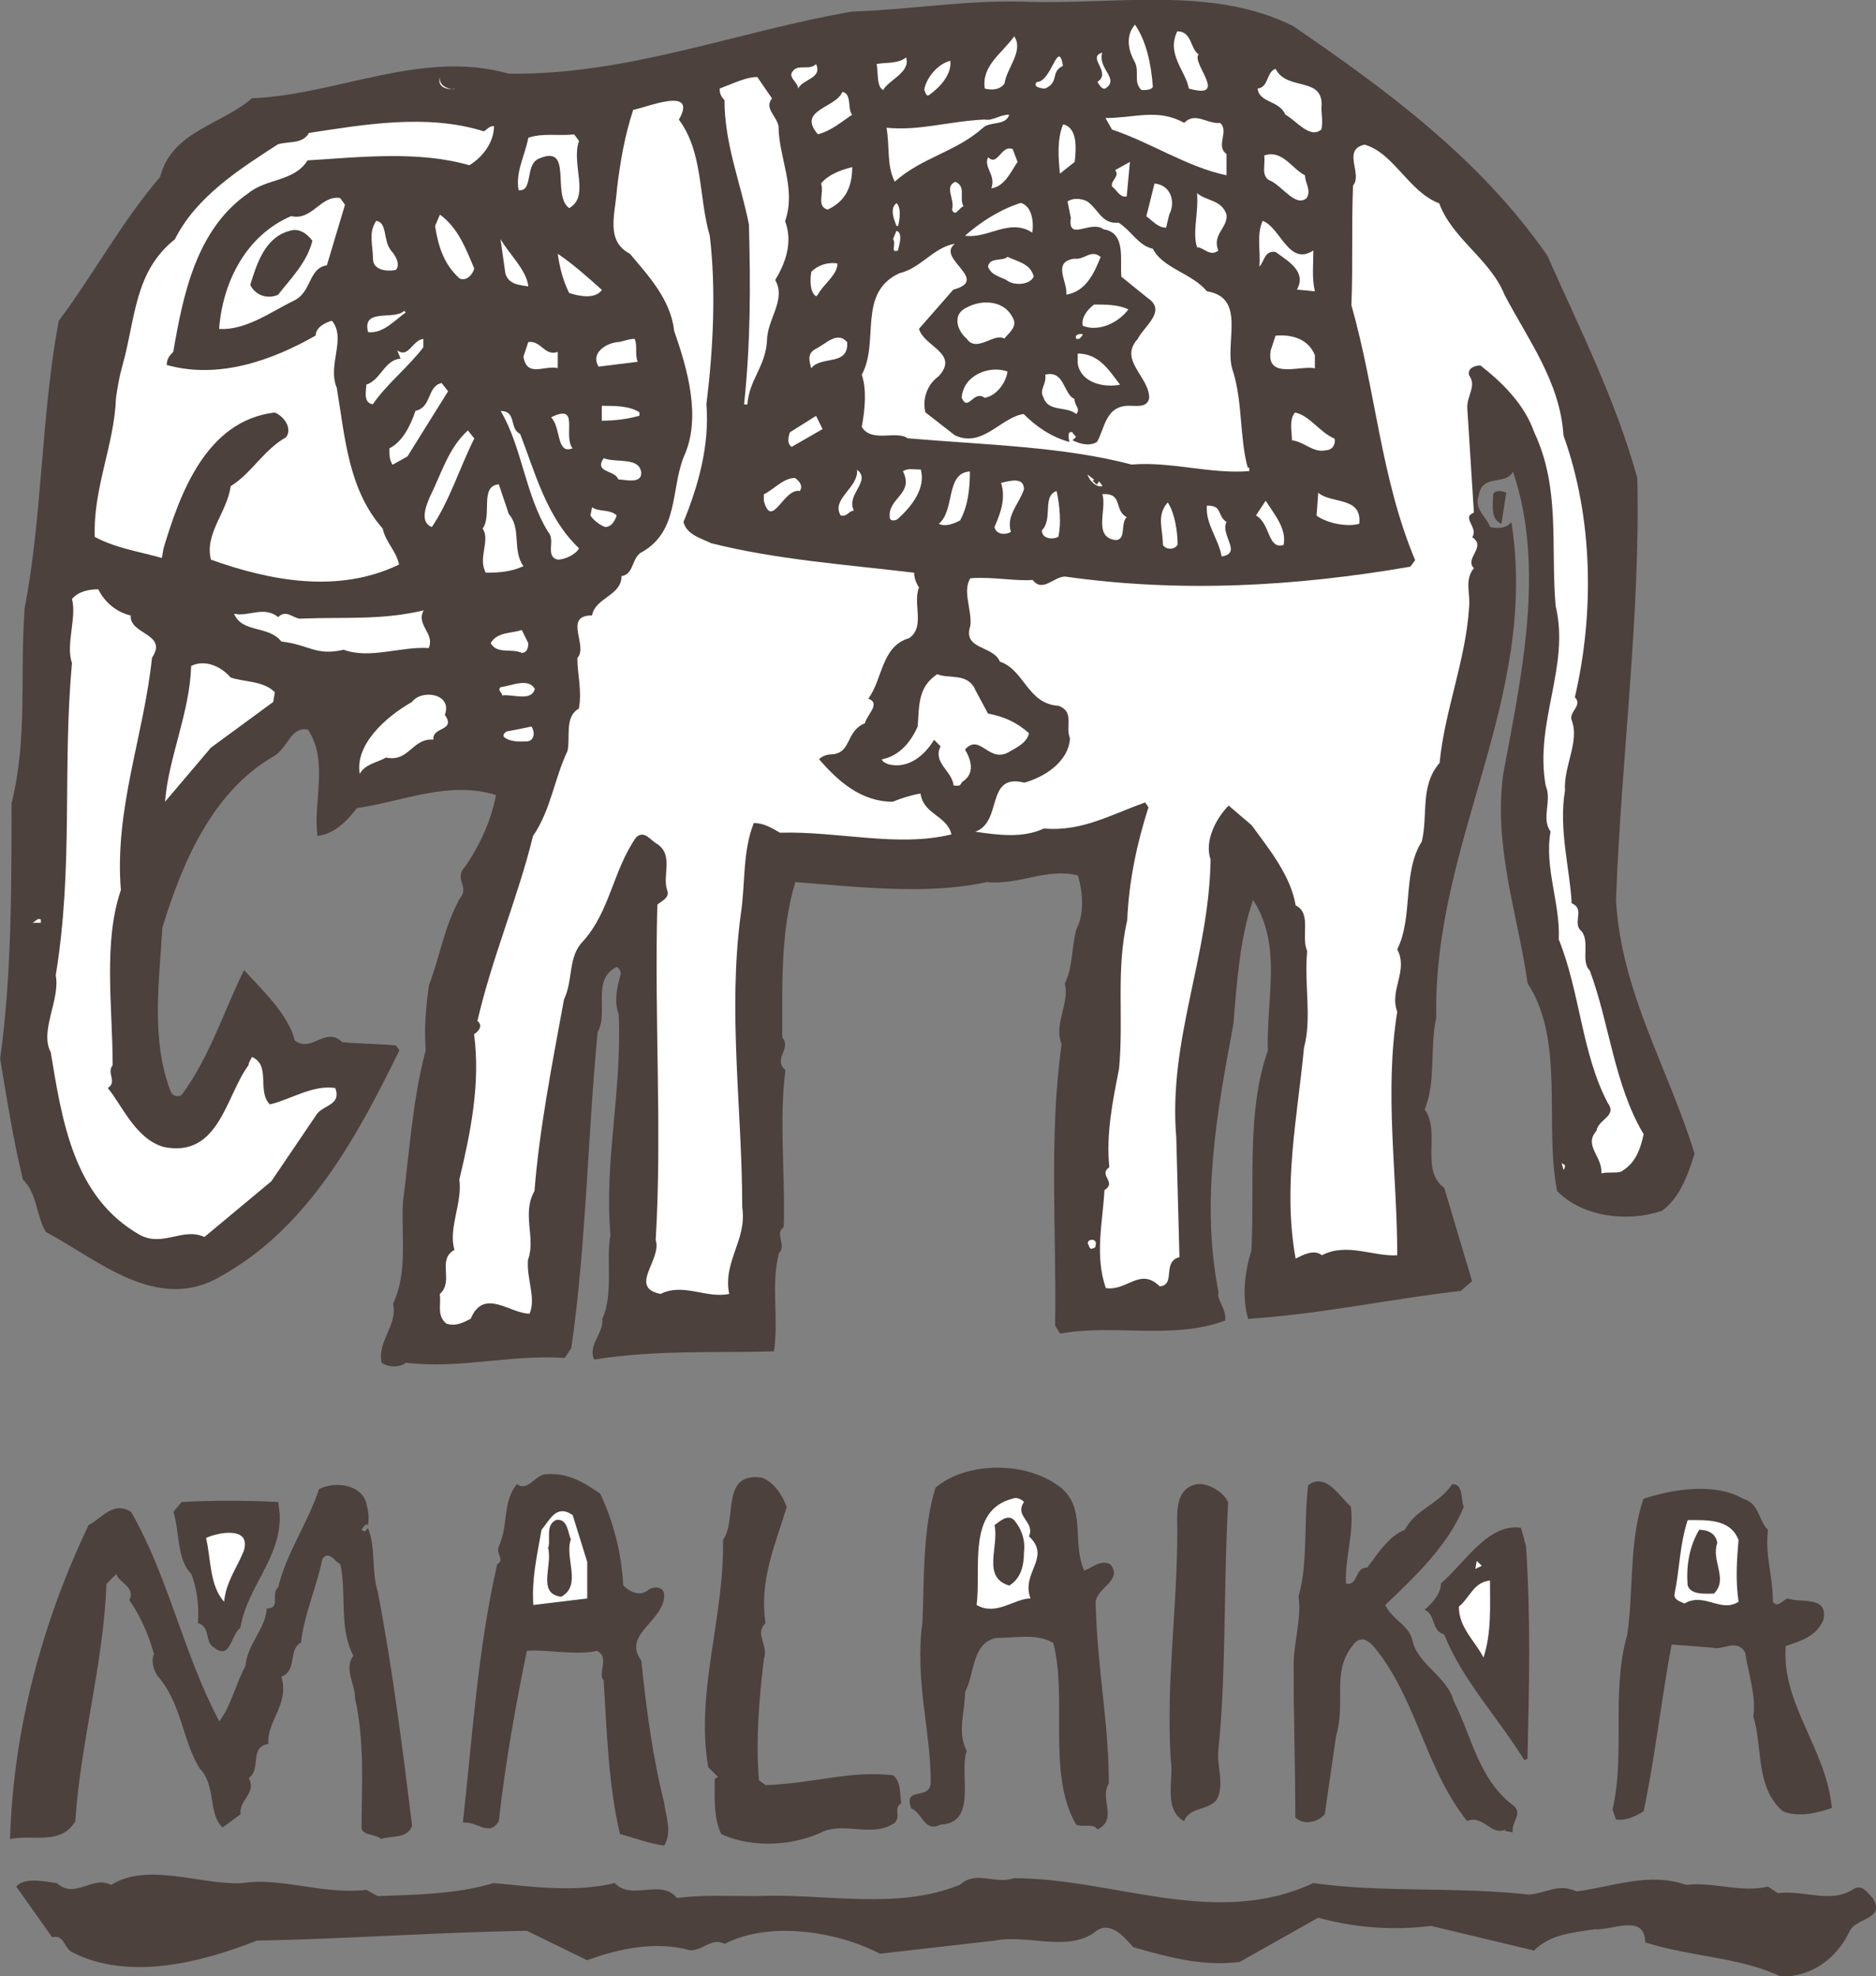 <?xml version="1.0" encoding="UTF-8"?> <svg xmlns="http://www.w3.org/2000/svg" id="_レイヤー_2" viewBox="0 0 112.07 118.05"><rect x="0" y="0" width="112.07" height="118.05" fill="#808080" stroke="none"/><defs><style>.cls-1{fill:#4c413c;}.cls-1,.cls-2{stroke-width:0px;}.cls-2{fill:#fff;}</style></defs><g id="_レイヤー_1-2"><path class="cls-1" d="m77.28,1.58c5.57,3.81,11.14,7.91,15.15,13.68,1.96,4.4,4.11,8.69,5.38,13.29.2,8.11-.98,17-1.27,25.21.29,5.47,3.13,10.06,4.69,15.15-.39,1.27-.88,2.64-1.95,3.42-2.05.68-4.69.39-6.26-1.18-.78-4,.48-8.99-1.76-12.41-.58-4.1-2.05-8.11-1.46-12.5,1.07-5.77,2.54-12.32.58-18.08-.4.88-1.86.09-2.05,1.47-.29.78.49,1.27.69,1.85.39.1.97.1,1.27-.3,1.66,10.65-4.69,19.06-4.49,29.61-.4,1.77,0,3.81-.69,5.48.98,1.37-.3,3.61,1.17,4.69l1.66,5.57-.68.58c-4.3.49-8.21,1.37-12.7,1.67-.39-1.37-.19-2.83.2-4.11.2-4.2-.3-8.21.98-11.92-.1-3.12.88-6.26-.88-8.99-.78,2.15-.98,4.98-1.18,7.43-.98,5.18-1.96,10.65-.88,16.03-.19.29.49.97.39,1.66-3.13,1.17-6.64.19-9.86.78l-.3-.48c.1-5.48-.39-11.24.39-16.81-.49-1.17.49-2.44.19-3.62.49-.98.39-2.15.69-3.23.49-.97.39-2.15.1-3.22-1.85-.49-3.51.59-5.46.39-3.52.78-7.62.29-11.43,0-.88,2.93-.78,6.06-.78,9.28.58.68-.59,1.28.19,1.95-.39,3.03,0,6.25-.1,9.38-.58.39.2,1.08-.29,1.56-.49,1.95,0,3.71-.29,5.86-3.52.1-7.04-.1-10.75.49-.39-.88.59-1.56.49-2.44.69-1.47.2-3.62.49-4.99-.39-4.4.69-8.5.49-13.19-.29-.79-.1-1.56.1-2.34.1-.2-.1-.4-.19-.5-1.57.69-.49,2.74-1.17,3.91-.59,6.16-.69,12.8-1.57,18.86l-.39.59c-3.42-.2-6.25.68-9.48.29-.38.29-1.07.29-1.46,0-.29-1.28.98-2.24.68-3.52.88-1.85.49-4,.59-6.05.39-3.03.58-6.16,1.36-9.09-.09-1.26,0-2.54.2-3.91.68-1.76.88-3.42,1.85-5.18.59-.68-.39-1.17.29-1.86.88-1.27,1.56-2.73,1.86-4.3-2.83-.88-5.57.39-8.31.78-.59.78-1.37,1.56-2.35,1.66-.29-1.95.69-4.49-.58-6.35-1.07-.2-1.17,1.17-2.15,1.66-3.61,2.15-5.37,6.35-6.54,10.17-.2,3.32-.68,6.73.49,9.77.1.29.49.39.68.2,1.66-2.25,2.54-5.08,3.71-7.43,1.08,1.18,2.64,2.64,3.03,4.2.98.78,1.85-.88,2.83.1.98.1,2.25.1,3.22.2l.2.29c-2.45,4.99-5.38,10.56-10.66,13.49-3.81,2.25-7.33-.98-10.46-2.64-.59-.98-.49-2.25-1.37-3.13-.58-2.34-.97-4.89-1.36-7.22.68-4.89.68-10.16.68-15.25.97-3.91.49-7.52.78-11.63,1.07-5.57.98-11.53,2.04-17.2,2.06-2.73,3.72-5.86,6.06-8.6.69-2.73,3.72-3.13,5.48-4.69,5.08-.2,10.17-2.94,15.34-1.47,7.13.1,13.68-2.54,20.52-3.71,3.32-.1,6.73-.69,10.26-.59,5.46.2,11.22-.98,16.11,1.47Z"></path><path class="cls-2" d="m68.87,5.19c-.1.19-.39.19-.68.19-.5-.48-.11-1.07-.39-1.66-.39-.68-.59-1.56,0-2.25.68.98.97,2.35,1.07,3.72Z"></path><path class="cls-2" d="m71.61,3.24c-.49.49,1.86,2.74-.59,2.05-.19-1.07-1.36-2.05-.69-3.42.88,0,.78,1.07,1.27,1.37Z"></path><path class="cls-2" d="m60,5c-.29.39-.78.39-1.17.29-.2-1.36.98-2.05,1.76-3.12.59.88-.49,1.95-.58,2.83Z"></path><path class="cls-2" d="m65.85,3.14c-.3.97,1.06,1.56.19,2.14-.19.09-.38-.2-.48-.39.88-.58-.68-1.47.3-1.75Z"></path><path class="cls-2" d="m63.5,3.93c-.78.39-.19.97-1.07,1.36-.19,0-.78-.09-.49-.39.88,0,1.27-2.64,1.56-.97Z"></path><path class="cls-2" d="m54.13,3.43c.29.89-1.08,1.37-1.37,1.95-.39-.19-.29-.97-.39-1.56.58-.1,1.27,0,1.76-.39Z"></path><path class="cls-2" d="m56.77,3.63c.1.78-.58,1.56-1.27,2.05-.2.1-.2-.19-.29-.3.1-.68.78-1.56,1.56-1.75Z"></path><path class="cls-2" d="m48.75,3.82c.39.88-.78.88-1.07,1.47,0-.39-.68-.69-.29-1.07.29-.39.98,0,1.36-.39Z"></path><path class="cls-2" d="m78.94,6.46c0,.39.1.78,0,1.27-.68.59-1.46-.49-2.15-.88-.39-.88-1.56-.69-1.66-1.56.69-.09.49-.97,1.07-1.18.69,1.38,2.94.39,2.74,2.35Z"></path><path class="cls-2" d="m46.12,5.88c-.49.58.29,1.07.39,1.66,0,1.86,1.08,3.72.39,5.67.49,1.28,0,2.54-.59,3.52.68,1.17-.49,2.35-.49,3.62-.09,1.56-1.08,2.35-1.17,3.81h-.2c.39-3.71.39-7.04.29-10.75-.48-2.45-1.46-4.79-1.46-7.43-.2-.2-.29-.39-.29-.69.78-.29,1.56-.69,2.25-.69l.88,1.28Z"></path><path class="cls-2" d="m27.16,5.29c-.29.09-1.08,0-.88-.69-.1.69.88.78.88.69Z"></path><path class="cls-2" d="m50.91,6.85c-.59.39-1.27.98-2.05,1.17-1.27-1.46,1.07-1.56,1.46-2.53.59.09.29,1.07.59,1.36Z"></path><path class="cls-2" d="m40.55,7.14c1.47,1.96,1.17,4.59,1.85,6.94.39,3.23.2,6.84-.2,10.07.2,2.44-.49,4.89-1.37,7.03.2.78,1.08.98,1.66,1.27,3.91.98,8.01,1.27,12.12,1.76,0,.29.1.59.29.88-.39.98.39,2.35-.59,3.03-1.67.48-1.57,2.45-2.44,3.61.78.29-.1.98-.2,1.47-1.17.48-.78,1.76-1.96,1.86-.29,0-.58.09-.78.29,1.17,1.36,2.54,2.54,4.4,2.54.49-.2,1.07-.39,1.66-.49.19,1.28,1.56,1.28,1.85,2.44-3.22.79-6.74-.2-10.25-.1-.49-.29-.98-.58-1.56-.58-.69,1.76-.49,3.61-.78,5.47-.78,5.86.09,11.72.09,17.49.3,1.95-1.17,3.22-.78,5.17-1.37.29-2.74-.68-4.1,0-1.95-.39.1-2.05-.29-3.22.39-6.55-.09-13.29.1-20.03.19-.2.78-.39.58-.88-.29-.88.4-2.06-.58-2.74-.4-.2-.78-.88-1.28-.39-1.36,1.96-1.56,4.4-3.13,6.16-.97.98-.58,2.25-1.17,3.52-.68,3.71-1.47,7.72-1.76,11.43-.78,1.37.1,2.84-.39,4.11-.09,1.17.49,2.25.1,3.22-1.18,0-2.73-1.57-3.52.3-.39.2-.88.49-1.46.29-.59-.49-.29-1.17-.39-1.76.88-.78-.2-2.05.88-2.64-.39-1.27.49-2.83.29-4.2.68-2.83,1.27-5.76.88-8.69.2-.1.59-.49.2-.78.88-3.82,2.44-7.43,3.32-11.05,1.07-1.56,1.27-3.42,2.06-5.08.19-.78-.2-2.05.68-2.53.2-1.08-.09-2.06-.09-3.03.68-.69-.88-2.54.88-2.54.19-1.07,1.76-1.17,1.76-2.35.78-.1.58-1.17,1.27-1.46,2.15-1.27,1.67-3.71,2.45-5.67,1.08-2.34.2-5.28-.58-7.53-.2-1.86-1.57-3.32-2.64-4.59-1.47-.78-.88-2.34-.78-3.81.19-1.67.49-3.33.98-4.79.68-.1,3.9-1.47,2.73.58Z"></path><path class="cls-2" d="m60.29,6.85c-.2.68-1.17.39-1.56.78-1.66,1.47-3.62,1.75-5.28,3.22-.49-.98-.29-2.05-.49-3.22,1.96.2,3.71-.39,5.86-.49.49.1.88-.29,1.47-.29Z"></path><path class="cls-2" d="m72.88,7.34c.58.49-.29,1.37.39,1.86v1.27c-2.35-.49-4.5-1.95-6.84-2.73l-.39-.69c1.76,0,3.13-.59,4.7.29.68-.69,1.37.09,2.15,0Z"></path><path class="cls-2" d="m28.92,7.83c.2-.1.29-.3.59-.3,0,.98-.68,1.86-1.47,2.34-3.03-.87-6.45-.49-9.67-.29-.78,1.27-2.44,1.07-3.52,1.95-3.12,2.15-3.91,6.06-4.5,9.49-.19.19-.39.39-.39.78,3.12.88,6.35-.3,8.9-1.76,0-.49.58-.78.97-.88.88,1.07-.29,2.64.29,4.01.49,2.94.68,6.06,2.74,8.4.2.87.78,1.27.98,2.15-3.62,1.76-7.72.97-11.24-.29-.39-1.56.97-2.83,1.18-4.39,1.27-.79,1.95-2.15,3.32-2.93.39-.59-.2-1.28-.69-1.47-4.11.49-5.67,4.89-6.64,8.11l-.1.58c-1.37-.39-2.74-.58-4.01-1.26-.1-2.94,1.17-5.48,1.27-8.31.1-.69.2-1.27.39-1.95.78-2.74.68-5.57,3.13-7.52,1.27-2.55,3.9-4.21,6.15-5.67.69-.2,1.47,0,1.86-.68,3.23-.49,7.04-1.17,10.46-.09Z"></path><path class="cls-2" d="m64.19,9.68l-.87.69c-.09-.88-.19-2.05.19-2.94.88.2.78,1.47.69,2.25Z"></path><path class="cls-2" d="m34.59,8.42c-.49,1.37.68,3.32-.59,4.01-1.08-.78.29-3.91-1.86-2.93-.78.39-.28,1.96-1.16,1.86-.2-1.08.38-2.06.58-3.13.88-.3,1.76-.1,2.74-.2l.29.39Z"></path><path class="cls-2" d="m85.97,12.13c.79,2.15,3.04,3.33,3.91,5.48,1.37,2.63,3.32,5.18,3.52,8.4,1.76,4.89,1.86,10.56.68,15.64.49.49-.38.88-.19,1.37.49,1.27-.49,2.74-.4,4.2-.39,2.34.3,4.69.4,6.74.78.3.1,1.08.49,1.57.69.59,0,1.86.59,2.44,1.17,3.12,1.46,6.84,3.22,9.78-.19.87-.48,1.75-1.36,2.24-.29.1-.79,0-1.17.1.1-.98-1.08-1.66-.29-2.54.1-.69,1.26-.88.68-1.66-1.56-2.94-1.66-6.64-2.93-9.77.1-2.15-.88-4.3-.49-6.45-.58-.78.1-1.85-.29-2.73-.69-3.81,1.47-7.13.59-10.75-.3-3.62.29-7.04-1.27-10.35-.58-1.66-1.85-2.94-3.22-4.01-.39,0-.78.19-.68.58.49.68-.19,1.27-.1,2.06l.39,6.15c-.78.3.29.88-.1,1.47.88.58-.49,1.26.1,1.85-.59.69-.19,1.57-.29,2.35-.19,3.12-1.46,6.16-1.76,9.28-1.18,1.37-.68,3.03-1.06,4.69-1.18,1.85-.5,4.5-1.47,6.45.68,1.27-.49,2.45,0,3.72-.78,4.88,0,9.67,0,14.55-1.37.1-3.03-.78-4.5,0-.48-.39-1.17,0-1.57.2-.78-4.3.1-8.4.5-12.6.48-1.77,0-3.81.19-5.77-.39-.88.29-2.25-.69-2.73-.29-1.76-1.56-3.33-2.63-4.79l-1.37-1.17c-.78.78-1.46,2.15-1.08,3.22-.1,5.87-2.54,10.76-2.05,16.62l.19,7.13c-1.07.29-.19,1.66-1.18,1.75-1.17-1.17-1.95.3-3.22.1-.67-1.95-.19-3.9-.08-5.85.77-.49-.4-.88.29-1.37-.2-1.95.19-3.91.58-5.87.29-3.03-.2-5.87.49-8.89.1-2.34.58-4.59,1.27-6.74l-.2-.29c-2.15.78-3.81,1.75-6.05,1.56-1.27.59-2.73.39-4.1.19,1.66-.58.59-3.52,2.93-2.93,1.08-.29,2.63-1.17,2.73-2.64-.3-.78.29-1.56-.67-1.95-1.87-.1-2.05-2.15-3.52-2.64-.39-.98-2.25-.69-1.76-2.15.1-.98-.49-2.05,0-2.83,1.37-.1,2.74.19,3.72.1.59.78,1.26-.2,1.94-.2,6.93.98,13.77.59,20.62-.59l.29-.39c-2.05-4.88-2.34-10.06-3.81-15.24.1-2.25,0-4.79.1-7.14.59-.68-.68-2.14.69-2.44,1.75.49,2.64,2.84,4.49,3.52Z"></path><path class="cls-2" d="m60.78,9.68c-.39.59-.78,1.47-1.56,1.57.3-.79-.49-1.27-.19-1.86.58.59.78-.78,1.47-.48l.29.77Z"></path><path class="cls-2" d="m77.96,10.46c0,.49.39.89.1,1.37-.69.59-1.47-.78-2.25-1.07-.49-.3-.2-.97-.29-1.47,1.07-.38,1.65.78,2.43,1.18Z"></path><path class="cls-2" d="m67.31,11.73c-.4.1-.59-.38-.88-.59-.09-.39.48-.58.19-.98l.88-.49-.19,2.05Z"></path><path class="cls-2" d="m50.91,9.98c0,1.17-.4,2.05-1.47,2.54-.69-.2-.19-.98-.39-1.56.39-.49,1.07-.78,1.86-.98Z"></path><path class="cls-2" d="m57.56,12.32c-.29.1-.49.68-.69.2.2-.59-.49-1.37.2-1.66.68.29.2.98.49,1.46Z"></path><path class="cls-2" d="m69.85,12.82l-.19.78c-.49,0-.79-.4-1.18-.68l.49-1.96c.98.1,1.27,1.08.88,1.86Z"></path><path class="cls-2" d="m73.27,12.82c.1.78-.88,1.17-.49,2.15-.49.39-.88-.2-1.27-.2-.29-.88.1-2.05,0-3.23.59.49,1.47.39,1.76,1.28Z"></path><path class="cls-2" d="m19.54,15.84c-1.17.2-.88,1.65-2.05,2.15-1.37.68-2.83,1.75-4.4,1.66.2-2.74,1.57-5.57,4.3-6.74,1.27.29,1.76-1.27,2.93-1.08l.29.4-1.08,3.61Z"></path><path class="cls-2" d="m66.82,13.3c.78.49,1.17,1.36,2.05,1.56.59,1.17,2.34,1.46,3.23,2.54,2.44.39.97,3.22,1.56,4.78.58,1.86.39,4.01.88,5.76h.09v.2c-2.34.19-4.69-.59-7.03-.39-4.1-1.08-8.69-1.17-13.38-1.57-.68-.49-2.15.29-2.74-.68.2-1.07.3-2.25,0-3.12,1.08-1.95-.29-4.89,2.25-6.06,1.27-.29,2.05-1.56,3.32-1.76-1.18.88,2.15,2.15-.1,2.74l-2.05,2.34c.29,1.07,2.44,1.46,1.17,2.84-.69.49-.98,1.36-.79,2.15l1.76,1.37c1.66.78,2.74-1.07,4.11-1.27.78.78,1.66,1.37,2.73,1.67,0-.1-.19-.69.19-.58,0,.1.2.19.2.29l-.2.19c.39.19.98.39,1.46.1.48-.78.48-2.25,2.05-2.16.39,0,.98.1,1.07-.48,0-1.27-1.85-2.25-.68-3.52.39-.78,1.75-1.66.59-2.44l-1.57-1.27c-.1-.97.3-2.63-1.06-2.83-.79-.59-2.16.78-1.96-.69l-.2-.98c.3-.2.78-.2,1.18,0,.68.49.88,1.37,1.85,1.27Z"></path><path class="cls-2" d="m53.65,13.5h-.09c-.2-.49-.4-1.07,0-1.37.29.3.19.98.09,1.37Z"></path><path class="cls-2" d="m61.66,13.89c-1.37-.88-2.64.39-4.01.19.88-.78,2.06-1.56,3.33-1.96.69.2.78,1.18.69,1.76Z"></path><path class="cls-2" d="m28.33,16.04c-.1.39-.49.78-.88.59-.97-.88-1.27-1.96-1.46-3.13l.29-.68c1.08.78,1.56,2.05,2.05,3.22Z"></path><path class="cls-2" d="m23.35,14.96c.29.29.59.88.29,1.17-.58.1-1.36,0-1.36-.69,0-.78-.29-1.56.2-2.25.68.11.39,1.18.88,1.77Z"></path><path class="cls-2" d="m78.46,14.96c0,.78-.1,1.66.09,2.44l-1.07-.1c.58-1.08-.49-1.67-1.28-2.25-.67-.1-.67.58-.97.88.1-.88-.19-1.86.2-2.74,1.07.4,1.56,2.74,3.03,1.77Z"></path><path class="cls-1" d="m18.66,14.38c-.29,1.27-1.36,2.34-2.05,3.23-.68.29-1.37,0-1.66-.59.39-1.27.88-2.84,2.35-3.23.58-.2,1.07.2,1.36.59Z"></path><path class="cls-2" d="m53.65,14.96c-.49.19-.09-.39-.3-.68l.2-.49c.39.1.19.78.09,1.18Z"></path><path class="cls-2" d="m31.56,17.11c-.49-.09-1.17-.09-1.37-.78l-.29-2.05c.49.87,1.57,1.86,1.66,2.83Z"></path><path class="cls-2" d="m35.96,17.31c-.39.58-1.37.39-1.96.19-.39-.78-.59-1.65-.68-2.34.88.59,1.76,1.37,2.64,2.16Z"></path><path class="cls-2" d="m65.75,15.35c-.39.98-.88,2.06-2.05,2.25.09-.78-.88-1.96.49-2.15.58.1.98-.59,1.56-.1Z"></path><path class="cls-2" d="m61.75,16.52c-.2.49-1.17.59-1.66.19-.39-.19-.88-.29-1.07-.78.1-.59.87-.3,1.17-.59.58.29,1.36.39,1.56,1.17Z"></path><path class="cls-2" d="m48.86,17.6l-.1.1c-.38-.21-.38-.99-.29-1.47.39-.39.98-.59,1.56-.49,0,.69-.88,1.27-1.17,1.86Z"></path><path class="cls-2" d="m60.58,19.16c.1.49-.39.79-.58,1.07-.59-.39-1.66.88-2.25,0-.59-.49-.88-1.47,0-1.86.88-.49,2.35-.49,2.83.79Z"></path><path class="cls-2" d="m67.41,18.48c-.58.78-1.75,1.37-2.73.98-.1-.49.29-.98.68-1.27.67,0,1.46,0,2.04.29Z"></path><path class="cls-2" d="m24.23,18.67c-.68.49-1.36,1.27-2.24,1.17-.39-1.47,1.57-.69,2.15-1.27l.1.09Z"></path><path class="cls-2" d="m64.68,19.95c0,.09-.1.19-.2.29h-.19c-.1-.29.19-.29.39-.29Z"></path><path class="cls-2" d="m78.55,21.22v.78c-.88-.19-2.93.69-2.64-1.07l.29-.88c.98-.09,1.96.2,2.35,1.17Z"></path><path class="cls-2" d="m25.3,20.73c-.88,1.17-2.24,2.25-3.03,3.42-.59-.1-.39-.78-.39-1.17.88-.29,1.07-1.47,2.05-1.56l-.2-.49c.68.49.88-.59,1.56-.69v.49Z"></path><path class="cls-2" d="m50.61,20.44c.09,1.46-1.56.78-2.15,1.56-.09-.39-.29-.88.29-1.17.59-.29,1.27-1.08,1.86-.39Z"></path><path class="cls-2" d="m38.1,21.61l-2.34.29c-.49-.78.39-1.37,1.08-1.46.29,0,.68-.2,1.07-.2.19.39,0,.98.19,1.37Z"></path><path class="cls-2" d="m33.32,21.02v.97c-.79-.19-1.85.59-2.05-.69l.29-.87c.78-.1.97.87,1.76.59Z"></path><path class="cls-2" d="m66.91,22.98c-.96.19-2.34-.1-2.53-1.27v-.59c1.27,0,1.86.98,2.53,1.86Z"></path><path class="cls-2" d="m60.19,22.19c-.1.69-.68,1.47-1.37,1.57-.68-.49-.98.88-1.37,0,.1-1.37,1.66-1.95,2.74-1.57Z"></path><path class="cls-2" d="m64.19,23.85c0,.39.39.59.1.88-.58-.49-1.66-.1-1.95-.98-.29-.49.2-.78.1-1.37,1.17-.29,1.07,1.17,1.76,1.46Z"></path><path class="cls-2" d="m24.33,27.27l-.88.49c-.19-.3-.19-.59-.19-.98.78-.38,1.27-1.37,1.56-2.24.98-.2.68-1.47,1.56-1.66l.39.49-2.44,3.91Z"></path><path class="cls-2" d="m38.2,24.63v.2c-.68.2-1.47.3-2.25.3v-.89c.78,0,1.66,0,2.25.39Z"></path><path class="cls-2" d="m31.07,25.91c.88,2.25,1.56,4.98,3.52,6.84-.2.39-.88.68-1.27.68-.79-.19-.1-1.17-.58-1.66-1.37-2.24-1.56-5.08-2.83-7.22.98,0,.49,1.07,1.17,1.37Z"></path><path class="cls-2" d="m79.72,26.2c.09.29-.11.69-.49.69-.78.19-1.27-.49-2.05-.59,0-.48-.19-1.27.19-1.66.89.2,1.46,1.18,2.35,1.56Z"></path><path class="cls-2" d="m34.2,26.78c-.98.39-.68-1.27-1.28-1.85,1.76-.88.69,1.07,1.28,1.85Z"></path><path class="cls-2" d="m47.29,26.69c-.29-.2-.2-.58-.1-.87l1.56-.98.39.79-1.86,1.07Z"></path><path class="cls-2" d="m28.33,26.2c-.88,1.76-1.47,3.71-2.53,5.28-.79-.3-.3-1.37-.1-1.85.69-1.37,1.07-2.84,2.25-3.92l.39.49Z"></path><path class="cls-2" d="m38.31,28.25c0,.68-.98.39-1.37.39-.2-.58-1.47-.39-.88-1.27.78.3,2.15-.1,2.25.88Z"></path><path class="cls-2" d="m51.01,30.5c-.3,0-.39.39-.79.29-.59-.98,1.08-1.66.98-2.73.88.68-.68,1.46-.19,2.44Z"></path><path class="cls-2" d="m55.01,28.06c.29,1.07-.49,2.14-1.37,2.93-.09.1-.49.19-.49-.1-.1-1.17,1.47-1.37.79-2.74.29-.2.68-.1,1.08-.1Z"></path><path class="cls-2" d="m57.94,28.16c0,.98-.1,2.05-.59,2.93-.39.2-.87.39-1.27.2.98-.79.39-3.03,1.85-3.13Z"></path><path class="cls-2" d="m65.26,28.74c.1,0,.19.2.29.2,0-.1.1-.1.1-.2-.2-.2.2.2.2.3-.3.1-.78-.3-.88-.69l.39.3-.1.1Z"></path><path class="cls-2" d="m47.78,29.33c-.98-.19-1.66,2.35-2.15.59v-.39c.59-.29,1.17-.98,1.86-.98.29.2.49.49.29.78Z"></path><path class="cls-2" d="m61.17,29.23c-.29.88-1.08,1.56-.78,2.54-.29.19-.88.19-.98-.29.39-.88.68-1.76.39-2.64.49-.1,1.37-.39,1.37.39Z"></path><path class="cls-2" d="m30.39,30.7c.78.88.19,2.16.88,3.12-.68.3-1.27.39-2.25.39-.49-.88.29-1.95-.19-2.64.59-.78-.2-2.54.97-2.64l.59,1.76Z"></path><path class="cls-2" d="m63.12,29.33c.19.88.29,1.96.1,2.74-.4.19-.98.09-.98-.39.68-.68,0-2.05.88-2.35Z"></path><path class="cls-1" d="m89.69,31.29c-.68-.29-.49-1.17-.49-1.76.1-.29.59-.2.78-.1l-.29,1.87Z"></path><path class="cls-2" d="m81.19,31.29c-.68.19-1.86,0-2.54-.49l.1-1.37c.78.69,2.64.2,2.45,1.87Z"></path><path class="cls-2" d="m67.31,30.89c-.4.39,0,1.37-.68,1.37-1.36-.19-.48-1.86-.78-2.74,1.26-.1.68.98,1.46,1.37Z"></path><path class="cls-2" d="m76.69,32.55c-.97.3-.78-1.26-1.66-1.76l.58-.88c.49.78,1.27,1.66,1.07,2.64Z"></path><path class="cls-2" d="m70.34,32.55c-.19.3-.68.3-.87,0,0-.97-.4-1.76.29-2.54.39.58.59,1.66.59,2.54Z"></path><path class="cls-2" d="m73.27,31.18c-.39.78.97,1.86-.29,2.06-.19-1.08-.98-1.95-.88-3.04.97,0,.58.59,1.17.98Z"></path><path class="cls-2" d="m36.84,30.79c-.1.3-.3.69-.69.69-.29-.1-.69-.39-.88-.69l.1-.49c.39.29,1.07.1,1.47.49Z"></path><path class="cls-2" d="m7.81,36.75c-.1,1.17,2.25,1.08,1.27,2.54-.49,4.69-2.25,9-1.86,13.88-1.07,3.12-.49,7.03-.49,10.46-.39.48.3.97-.29,1.36.88,1.08,1.66,3.03,3.33,3.52,3.32.68,3.71-3.04,5.08-4.89,0-.2.19-.39.19-.49,1.17.49.29,2.05,1.08,2.84,1.27-.3,2.54-1.18,3.91-.98.39,1.08-.79.98-1.17,1.66l-2.65,3.91-4,3.33c-1.27-.59-2.44.59-3.81-.1-4.01-2.24-4.69-6.84-5.37-10.94-.68-1.27.58-3.13.3-4.59,1.07-6.55.39-12.32.97-18.66-.39-1.08.3-2.74,0-3.82.4-.48,1.08-.58,1.57-.58.39.78,1.08,1.37,1.96,1.57Z"></path><path class="cls-2" d="m17.98,36.95c2.83-.1,4.79.1,7.33-.49-.48.88.69,1.37.3,2.25-1.66-.11-3.52.68-5.08.1-1.66.39-2.06-.3-3.72-.49-.78-.98-2.34-.49-2.83-1.66.88.2,1.76-.49,2.64.2.49-.49.88.1,1.37.1Z"></path><path class="cls-2" d="m31.56,38.42c0,.29-.09.58-.39.58-.59-.29-1.47.1-1.86-.58.39-.69,1.27-.58,1.86-.79l.39.79Z"></path><path class="cls-2" d="m13.78,40.47c.88.29,1.95.19,2.64.88l-.1.58-3.72,2.73-2.74,3.23c.2-2.64,1.47-5.28,1.56-8.11.79-.4,1.76,0,2.35.68Z"></path><path class="cls-2" d="m58.23,41.15l.79,1.47c.98.2,1.66.49,2.45,1.17-.11.59-.78.88-1.27,1.17-1.17.58-1.66-1.17-2.55-.19.4.68.59,1.47-.19,1.95-.1.3-.3.2-.49.2-.1-.88-1.27-1.37-.78-2.34l-.39-.39c-.59.97-1.56,1.76-2.74,1.46-.19-.1-.29-.1-.39-.29,1.08-.2,1.76-1.08,2.15-1.96.1-1.27,0-2.35,1.17-3.13.68.3,1.76-.1,2.25.88Z"></path><path class="cls-2" d="m31.95,41.15c-.2.79-1.37.29-1.95.39,0-.19-.3-.29-.1-.49.68-.09,1.66-.58,2.05.1Z"></path><path class="cls-2" d="m26.58,42.71c.68.97-.78.69-.69,1.47-1.27-.1-1.46,1.37-2.83,1.07-.49.29-1.27.39-1.57.98-.3-1.76,1.57-3.42,3.12-4.3.59-.79,2.45-.49,1.96.78Z"></path><path class="cls-2" d="m31.75,43.4c.2.29.2.78-.2.88-.29,0-.88.1-1.37-.2-.19-.1-.1-.29.1-.39.49-.09.98-.19,1.46-.29Z"></path><path class="cls-2" d="m2.44,55.12h-.5c.2-.09.3-.3.5-.2v.2Z"></path><path class="cls-2" d="m93.49,69.59c0,.1,0,.19-.09.29l-.1-.39c.1,0,.1.1.19.1Z"></path><path class="cls-2" d="m65.46,74.28c0,.1,0,.29-.19.29-.2.1-.2-.19-.29-.29,0-.3.49-.3.49,0Z"></path><path class="cls-1" d="m63.22,88.74c1.75,1.27.77,3.32,1.55,5.08.49-.19.98-.68,1.56-.38.77.97-.78,1.36-.88,2.25.1,4.11.79,7.13.79,10.85-.59.88.58,2.14-.69,2.74-.19-.4-.88-.1-1.27-.3-1.75-3.04-.49-7.53-1.36-10.84-.97-.59-2.24-.3-3.41-.3-1.47.3-1.27,2.15-1.86,3.23,0,1.27-.49,2.34.1,3.52-.48,1.36.68,4.3-1.56,4.4-.98.49-1.07-.69-1.76-.98-.48-1.37,1.17-.4,1.17-1.57,0-3.12-.97-6.06-.49-9.57.1-2.35,0-5.57.78-8.01,1.86-1.57,5.38-1.57,7.34-.1Z"></path><path class="cls-1" d="m35.86,89.23c.78,1.66,1.27,3.52,1.37,5.47.39.39.98.68,1.47.29.39-.29.98-.2.98.29,0,1.56-2.54,2.35-1.37,3.91.29,2.84.68,5.77,1.37,8.51.09.78.49,1.75,0,2.54-.88-.1-1.86-.49-2.64-.68-.68-2.83-.78-5.96-.98-9.19-.39-.39.39-1.36-.39-1.76-1.27.29-3.03-.1-4.2,0-.69,3.42-1.28,6.65-1.67,10.17-.58.97-1.27,0-2.15.09.59-5.27.88-10.26,2.05-15.43.49-.3-.1-.59.1-1.08.59-1.26.2-2.64,1.08-3.71.68.49,1.08-.59,1.76-.59,1.28-.1,2.25.49,3.23,1.17Z"></path><path class="cls-1" d="m47,90.01c-.68,2.25-1.66,4.4-1.27,6.94-.68.69.2,1.28-.1,2.16-.29,2.44-.49,4.88-.29,7.23l.39.29c2.84-.09,4.98-.88,7.62-.59.49.39.39,1.08.49,1.67-.49.29,0,.78-.39,1.17-1.27.88-2.83,0-4.2.49-1.76.87-4.2,1.07-6.16.19-.49-.98-.39-2.34-.39-3.32.1,0,.1-.09.2-.09l-.59-.59c-.78-4.49.98-8.99.88-13.58.88-1.17-.19-4.1,2.35-3.71.69.29,1.18.98,1.46,1.76Z"></path><path class="cls-1" d="m80.7,90.01c.2,1.56-.39,3.23-.29,4.59.78.1.49-.97,1.27-.97.68-.88,1.27-1.86,2.24-2.25.69-1.27,1.96-1.47,2.84-2.73.68,0,.49.88.68,1.36-.88,2.25-3.03,4.3-4.69,5.86.49.98,1.47,1.18,1.66,2.25.39,1.36,2.05,2.04,2.44,3.51,1.07,2.05,1.47,4.7,3.61,6.26.49.48-.19.97-.09,1.56l-.49-.09.1-.1c-.87.48-1.36-.89-2.34-.49-2.35-2.94-2.93-6.75-5.08-9.78-.39-.49-1.07-1.66-1.76-.69-1.27,1.57-.39,3.43-.98,5.37l-.68,4.69c-.39.49-1.27.69-1.76.2,0-3.12-.1-5.76-.1-9.09,0-1.36.49-2.83.29-4.11.58-1.95.3-4.49.58-6.65,1.08-.78,1.86.69,2.54,1.27Z"></path><path class="cls-1" d="m73.37,89.72c-.29,5.08-.1,10.07-.59,14.85-.1.88.39,2.05-.1,2.94-.58.68-1.56.39-1.95,1.27-1.27-.69-.59-2.64-.79-3.63-.29-4.79.39-8.89.39-13.67,0-1.08-.19-2.64,1.27-2.84.68,0,1.47.49,1.76,1.07Z"></path><path class="cls-1" d="m21.88,89.81c.1.39.2.78.1,1.28-.19-.1-.29.19-.39.29l.2.1.19-.2c.49,1.18.19,2.54.59,3.81.88,4.59,1.47,9.28,2.05,13.97-.28.78-1.26.59-1.85.78-.39-.29-.98-.19-1.17-.58,0-2.54.2-5.18-.39-7.82,0-.87-.68-1.76-.1-2.54-.88-1.67-.39-3.72-.78-5.47-.29-.1-.68-.88-1.08-.3-.29,1.57-1.07,3.23-1.27,4.99-.78.39-.2,1.66-1.17,2.04.49,1.66-.88,2.64-.78,4.01-1.17.2-.39,1.46-1.17,2.05.49.88-.59,1.28-.49,2.15l-1.07.79c-.88-.79-.38-2.54-1.37-3.52-1.07-1.76-1.07-3.9-2.54-5.56-.19-.29-.39-.89-.19-1.27-.29-1.08-.79-2.25-1.47-3.23.39-.78-.68-1.08-.78-1.56l-.59.59c-.19,4.89-1.56,9.48-1.86,14.18-.88,1.46-2.54.77-3.9,1.06.2-6.64,1.95-12.99,4.69-18.75.78-.39,1.47-1.47,2.54-.79,2.25,3.91,3.13,8.5,5.27,12.51.69-.88.98-2.24,1.57-3.32.09-1.27,1.17-2.15,1.27-3.42.88,0,.2-.88.68-1.27.49-2.05,1.76-3.81,2.44-5.86.98-.49,2.54-.29,2.84.88Z"></path><path class="cls-1" d="m105.62,91.38c-.2,1.47.29,2.74.29,4.3.29.39.59-.1.88-.2.78.29,2.44-.19,2.14,1.27-.39.98-1.36,1.28-2.25,1.57-.29,3.43,2.44,6.16,2.75,9.68-.88.29-1.96.58-2.93.19-1.66-1.46-1.18-3.81-1.76-5.66.19-1.18-.29-2.55-.49-3.82-.49-.88-1.37-.09-1.95-.29l-2.44-.19c-.59,3.12-.99,6.74-1.67,9.96-.48.3-1.07.59-1.66.49l-.2-.59c.78-3.32-.1-7.03.88-10.45.39-2.64.1-5.58.97-8.11,1.76-.59,4.3-.98,5.96,0,.98.29.89,1.27,1.47,1.85Z"></path><path class="cls-2" d="m61.17,89.72c-.59.88.68,1.17.3,2.05,1.36,1.27-.49,2.15.09,3.71-.97,0-2.04,1.07-3.22.39.29-2.15-.59-5.66,2.15-6.35.2-.1.49,0,.68.19Z"></path><path class="cls-1" d="m16.71,90.5c.09,2.55-1.96,4.3-2.35,6.74-.58.4-.58,1.96-1.56,1.18-.59-.29-.2-1.26-.98-1.47.1-1.07-.09-2.15-.39-2.93-.88-.88-.68-2.45-1.07-3.71l.49-.59c1.76-.1,4.01-.1,5.77,0l.1.78Z"></path><path class="cls-2" d="m35.08,93.33v2.15l-3.22.39c-.1-1.56.2-2.83.49-4.49.49-.58.88-1.56,1.86-.88l.88,2.83Z"></path><path class="cls-1" d="m61.17,92.75c0,.78-.2,1.56-.88,1.96-1.66-.49-.59-2.35-.88-3.61.29-.2.78-.69,1.17-.3.49.58.68,1.27.59,1.95Z"></path><path class="cls-1" d="m34.1,91.96c-.39,1.08.69,2.74-.58,3.42-1.46-.2-.49-1.85-.78-2.93.19-.4-.2-1.37.49-1.66.69-.1.69.78.88,1.17Z"></path><path class="cls-2" d="m103.86,91.96c-.1,1.17-.19,2.44,0,3.72-1.08.68-2.05-.59-3.23.1-.19-.1-.68-.2-.59-.59.3-1.46.3-2.92.78-4.39,1.08,0,2.54-.1,3.03,1.17Z"></path><path class="cls-1" d="m91.16,92.35c.29,4.39.19,8.31.09,12.7l-.19.09c-1.56-2.54-3.71-4.79-4.79-7.52-.79-.2-.48-1.18-1.17-1.47.49-.39.98-.98.98-1.57,1.47-1.27,2.83-3.61,4.78-3.32l.3,1.08Z"></path><path class="cls-1" d="m102.59,92.16c-.39,1.08.68,2.15-.2,3.03-.49,0-1.37.1-1.57-.48-.1-1.17.1-2.35.69-3.33.49,0,.98.19,1.08.78Z"></path><path class="cls-2" d="m14.56,92.65c-.39.98-1.07,1.85-1.17,3.03-.88-.98-.78-2.54-1.08-3.81.59-.3,2.74-.78,2.25.78Z"></path><polygon class="cls-2" points="88.13 93.72 88.22 93.24 88.52 93.53 88.13 93.72"></polygon><path class="cls-2" d="m89.01,94.41c0,1.46.1,3.13-.39,4.6-.49-.98-1.47-1.77-1.47-3.04.69-.58.88-1.46,1.86-1.56Z"></path><path class="cls-1" d="m21.88,112.88l.68.38c2.25-.09,4.59-.09,6.94-.78,2.15.2,4.79.59,7.23,0,.98,1.08,2.74-.29,3.71.89,1.67-.2,3.03-.11,4.7-.11,4.11-.19,8.41.88,12.21-.68.98-.88,2.05,0,3.23-.39,5.95,0,12.01,3.03,17.88.29,4.1.59,8.5.2,12.89.69,1.07-.1,1.75-.69,2.83-.19,2.24-.29,4.3-1.17,6.55-.39,1.66-.2,3.23.49,4.89.1l.58.39c1.66-.19,3.23.68,4.6-.29.49-.2.78.29,1.08.59.78,1.27-.99,1.17-1.37,1.95-.79,1.66-2.25,2.74-4.11,2.74-2.44-1.17-5.38-1.17-8.12-2.05,0-1.76-2.05-.68-3.02-.78-1.27.2-2.64.29-3.62,1.27l-6.15-1.47c-2.35.29-4.59.1-6.74-.49l-4.69,2.64c-2.25.29-4.31-.3-6.36-.88-.59-.68-1.46-1.66-2.33-.87-1.66,1.16-4.01.09-5.96.48l-6.84.78c-2.64-1.37-6.64-1.95-9.28-.59-.78-.39-1.27.39-2.05.39-2.05-.58-4.3-.1-6.16.59l-3.61-1.76c-5.58.1-10.85.49-16.13.59-3.22,1.27-7.62,2.45-11.05.68-.48-.29-.48-1.07-1.17-.88l-2.15-3.03c.49-.59,1.76-.29,2.44-.2,1.07.98,2.14-.49,3.22.1,2.25-1.37,5.27,0,7.82-.1,2.25-.39,4.78.69,7.42.4Z"></path></g></svg> 
